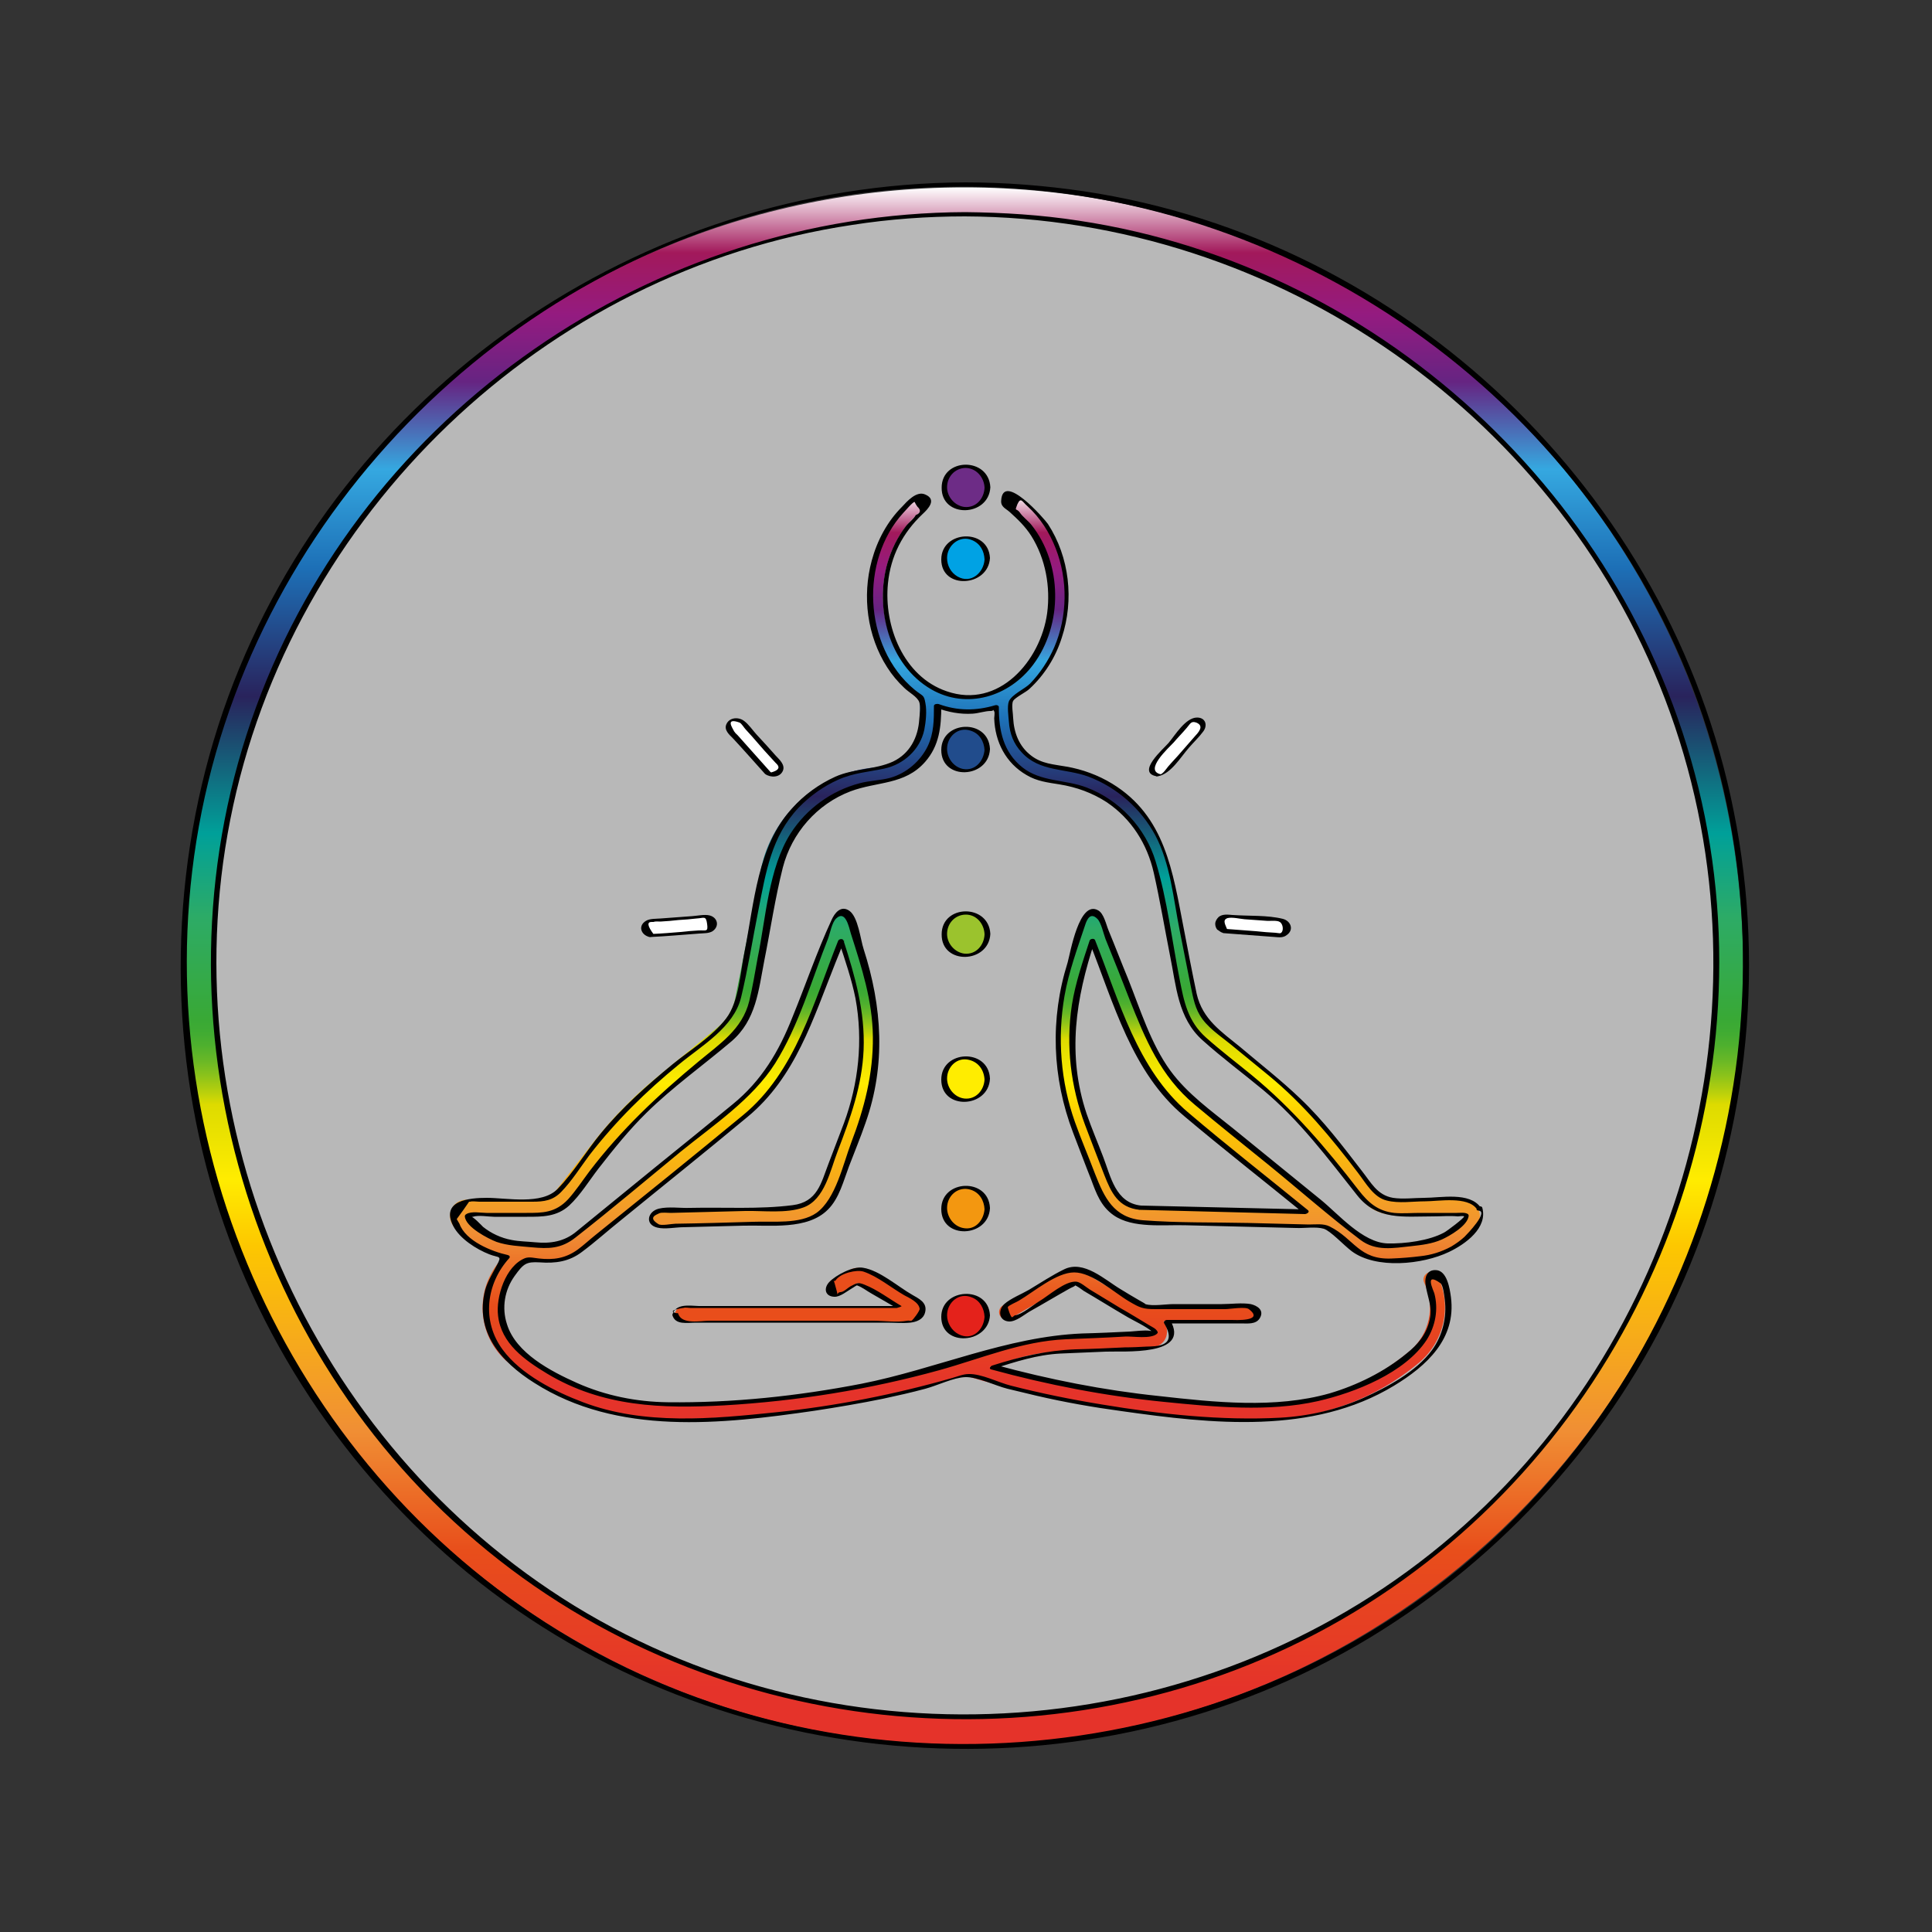 <?xml version="1.0" encoding="utf-8"?>
<!-- Generator: Adobe Illustrator 22.0.1, SVG Export Plug-In . SVG Version: 6.00 Build 0)  -->
<svg version="1.1" id="Livello_1" xmlns="http://www.w3.org/2000/svg" xmlns:xlink="http://www.w3.org/1999/xlink" x="0px" y="0px"
	 viewBox="0 0 500 500" enable-background="new 0 0 500 500" xml:space="preserve">
<rect x="0" y="0" width="500" height="500" fill="#333333" stroke="none"/>
<g opacity="0.65">
	<circle fill="#FFFFFF" cx="250" cy="250" r="194.6"/>
</g>
<g>
	<g>
		<path fill="#214C8C" d="M255.6,194c0,3.1-2.5,5.6-5.6,5.6c-3.1,0-5.6-2.5-5.6-5.6c0-3.1,2.5-5.6,5.6-5.6
			C253.1,188.4,255.6,190.9,255.6,194"/>
		<g>
			<path d="M254.8,194c-0.2,2.9-2.4,5.6-5.6,5c-2.4-0.5-4.1-2.8-4.1-5.2c0-3.2,2.9-5.8,6.1-4.7c2.3,0.7,3.5,2.8,3.6,5.1
				c0,0.5,1.5,0.2,1.4-0.4c-0.4-7.9-12.6-7.4-12.6,0.3c0,8,12.2,7.4,12.6-0.2C256.3,193.3,254.9,193.5,254.8,194L254.8,194z"/>
		</g>
	</g>
	<g>
		<path fill="#9BC32D" d="M255.6,241.7c0,3.1-2.5,5.6-5.6,5.6c-3.1,0-5.6-2.5-5.6-5.6c0-3.1,2.5-5.6,5.6-5.6
			C253.1,236.1,255.6,238.6,255.6,241.7"/>
		<g>
			<path d="M254.8,241.8c-0.1,2.8-2.2,5.3-5.2,5c-2.5-0.3-4.5-2.6-4.5-5.1c0-2.7,2-4.9,4.7-5C252.7,236.6,254.7,239.1,254.8,241.8
				c0,0.7,1.5,0.5,1.5-0.1c-0.4-7.9-12.6-7.7-12.6,0.1c-0.1,8,12.2,7.6,12.6-0.1C256.3,240.9,254.9,241.1,254.8,241.8L254.8,241.8z"
				/>
		</g>
	</g>
	<g>
		<path fill="#FFED00" d="M255.6,279.2c0,3.1-2.5,5.6-5.6,5.6c-3.1,0-5.6-2.5-5.6-5.6c0-3.1,2.5-5.6,5.6-5.6
			C253.1,273.6,255.6,276.1,255.6,279.2"/>
		<g>
			<path d="M254.8,279.3c-0.1,2.8-2.2,5.3-5.2,5c-2.6-0.3-4.5-2.7-4.5-5.2c0-3,2.6-5.6,5.7-4.8c2.5,0.6,3.9,2.7,4,5.2
				c0,0.6,1.5,0.2,1.4-0.4c-0.4-7.9-12.6-7.4-12.6,0.3c0,8,12.2,7.4,12.6-0.2C256.3,278.5,254.9,278.7,254.8,279.3L254.8,279.3z"/>
		</g>
	</g>
	<g>
		<path fill="#F39710" d="M255.6,312.8c0,3.1-2.5,5.6-5.6,5.6c-3.1,0-5.6-2.5-5.6-5.6c0-3.1,2.5-5.6,5.6-5.6
			C253.1,307.2,255.6,309.7,255.6,312.8"/>
		<g>
			<path d="M254.8,312.9c-0.2,2.9-2.4,5.6-5.6,4.9c-2.4-0.5-4.1-2.8-4.1-5.2c0-3.2,2.9-5.7,6.1-4.7c2.3,0.7,3.5,2.8,3.6,5.1
				c0,0.5,1.5,0.2,1.4-0.4c-0.4-7.9-12.6-7.4-12.6,0.3c0,8,12.2,7.4,12.6-0.2C256.3,312.1,254.9,312.3,254.8,312.9L254.8,312.9z"/>
		</g>
	</g>
	<g>
		<path fill="#E4221B" d="M255.6,340.6c0,3.1-2.5,5.6-5.6,5.6c-3.1,0-5.6-2.5-5.6-5.6c0-3.1,2.5-5.6,5.6-5.6
			C253.1,335,255.6,337.5,255.6,340.6"/>
		<g>
			<path d="M254.8,340.8c-0.2,3.4-3.2,6.3-6.7,4.5c-1.8-0.9-3-2.9-3-4.9c0-3.3,3.1-6.1,6.5-4.6C253.6,336.6,254.7,338.6,254.8,340.8
				c0,0.2,1.5,0,1.4-0.4c-0.4-7.8-12.6-7.1-12.6,0.4c0,7.9,12.2,7,12.6-0.4C256.3,340.2,254.9,340.4,254.8,340.8L254.8,340.8z"/>
		</g>
	</g>
	<g>
		<path fill="#6D2C86" d="M255.6,126.2c0,3.1-2.5,5.6-5.6,5.6c-3.1,0-5.6-2.5-5.6-5.6c0-3.1,2.5-5.6,5.6-5.6
			C253.1,120.6,255.6,123.1,255.6,126.2"/>
		<g>
			<path d="M254.8,126.2c-0.1,2.8-2.2,5.3-5.2,5c-2.5-0.3-4.5-2.6-4.5-5.1c0-2.7,2-4.9,4.7-5C252.7,121.1,254.7,123.6,254.8,126.2
				c0,0.7,1.5,0.5,1.5-0.1c-0.4-7.9-12.6-7.7-12.6,0.1c-0.1,8,12.2,7.6,12.6-0.1C256.3,125.4,254.9,125.6,254.8,126.2L254.8,126.2z"
				/>
		</g>
	</g>
	<g>
		<path fill="#00A2E4" d="M255.6,144.6c0,3.1-2.5,5.6-5.6,5.6c-3.1,0-5.6-2.5-5.6-5.6c0-3.1,2.5-5.6,5.6-5.6
			C253.1,139,255.6,141.5,255.6,144.6"/>
		<g>
			<path d="M254.8,144.8c-0.2,3.4-3.5,6.4-7,4.4c-1.7-1-2.7-2.8-2.7-4.8c0-3.3,3.3-6,6.5-4.6C253.7,140.7,254.7,142.6,254.8,144.8
				c0,0.3,1.5,0.1,1.4-0.4c-0.4-7.8-12.6-7.2-12.6,0.4c0,7.9,12.2,7.1,12.6-0.4C256.3,144.1,254.9,144.3,254.8,144.8L254.8,144.8z"
				/>
		</g>
	</g>
	<path fill="#E94E1B" d="M174.7,340.1c0,1.1,0.9,1.9,1.9,1.9h59c1.4,0,2.6-0.9,2.9-2.3c0.4-1.3-0.2-2.7-1.4-3.4l-13.1-7.6
		c-1.3-0.8-2.9-0.7-4.2,0l-4.7,2.8c-0.9,0.5-1.2,1.7-0.7,2.7c0.5,0.9,1.7,1.2,2.7,0.7l4.7-2.8c0.1,0,0.2,0,0.3,0l10.4,6.1h-55.9
		C175.6,338.2,174.7,339.1,174.7,340.1L174.7,340.1z"/>
	<linearGradient id="SVGID_1_" gradientUnits="userSpaceOnUse" x1="250" y1="367.397" x2="250" y2="127.769">
		<stop  offset="3.576130e-02" style="stop-color:#E5332A"/>
		<stop  offset="0.124" style="stop-color:#E84E1B"/>
		<stop  offset="0.202" style="stop-color:#F08F34"/>
		<stop  offset="0.32" style="stop-color:#FDC700"/>
		<stop  offset="0.363" style="stop-color:#FFEC00"/>
		<stop  offset="0.411" style="stop-color:#DDDB00"/>
		<stop  offset="0.418" style="stop-color:#BCD10B"/>
		<stop  offset="0.429" style="stop-color:#8DC31A"/>
		<stop  offset="0.439" style="stop-color:#69B826"/>
		<stop  offset="0.449" style="stop-color:#4EB02E"/>
		<stop  offset="0.458" style="stop-color:#3FAB33"/>
		<stop  offset="0.465" style="stop-color:#39A935"/>
		<stop  offset="0.531" style="stop-color:#2DAB66"/>
		<stop  offset="0.585" style="stop-color:#00A099"/>
		<stop  offset="0.673" style="stop-color:#29235C"/>
		<stop  offset="0.756" style="stop-color:#1D70B7"/>
		<stop  offset="0.819" style="stop-color:#35A8E0"/>
		<stop  offset="0.875" style="stop-color:#662482"/>
		<stop  offset="0.918" style="stop-color:#941B80"/>
		<stop  offset="0.958" style="stop-color:#A2195B"/>
		<stop  offset="1" style="stop-color:#FFFFFF"/>
	</linearGradient>
	<path fill="url(#SVGID_1_)" d="M382.5,312.8c-0.7-1.4-2.1-2.3-3.7-2.3h-18.6c-1.8,0-3.5-0.8-4.6-2.3l-9.3-12
		c-5-6.4-10.6-12.3-16.9-17.5l-15.6-12.9c-2.4-1.9-4-4.6-4.6-7.6l-6.6-33.2c-2.9-14.4-15-25.3-29.7-26.5c-2.5-0.2-4.8-1.1-6.7-2.7
		c-3-2.4-4.8-6-4.8-9.8v-4.8c8.5-4.9,14.3-15.2,14.3-27c0-10.8-5-20.9-13-26.2c-0.9-0.6-2.1-0.3-2.7,0.5c-0.6,0.9-0.3,2.1,0.5,2.7
		c6.9,4.6,11.2,13.4,11.2,23c0,14.4-9.7,26.2-21.6,26.2c-11.9,0-21.6-11.7-21.6-26.2c0-9.1,4-17.7,10.5-22.4
		c0.9-0.6,1.1-1.8,0.4-2.7s-1.8-1.1-2.7-0.4c-7.6,5.5-12.1,15.1-12.1,25.6c0,11.5,5.5,21.5,13.5,26.5v5.3c0,3.9-1.7,7.4-4.8,9.8
		c-1.9,1.5-4.3,2.4-6.7,2.7c-14.6,1.2-26.8,12.1-29.7,26.5l-6.6,33.2c-0.6,3-2.2,5.7-4.6,7.6l-15.7,12.9
		c-6.2,5.1-11.9,10.9-16.8,17.3l-9.4,12.1c-1.1,1.4-2.8,2.3-4.6,2.3l-18.6,0c-1.6,0-3,0.9-3.7,2.3c-0.7,1.4-0.6,3.1,0.3,4.3
		c3.1,4.4,7.8,7.3,13.1,8.2c-3.6,3.6-5.5,8.5-5.4,13.5c0.1,5.4,2.5,10.4,6.6,13.8c11.3,9.5,25.6,14.7,40.3,14.7
		c26.3,0,52.4-3.9,77.6-11.4c0,0,0,0,0,0c25.2,7.6,51.3,11.4,77.6,11.4c14.7,0,29-5.2,40.3-14.7c6.5-5.5,8.5-14.7,4.8-22.3
		c-0.5-1-1.6-1.4-2.6-0.9c-1,0.5-1.4,1.6-0.9,2.6c2.9,6.1,1.4,13.3-3.8,17.7c-10.6,8.9-24,13.8-37.8,13.8c-24,0-47.8-3.3-70.9-9.7
		l6.7-2.1c3.5-1.1,7.1-1.7,10.7-1.9l24.6-1.1c1.8-0.1,3.4-1.3,3.8-3.1c0.3-1.3,0-2.7-0.8-3.7h21.6c1.1,0,1.9-0.9,1.9-1.9
		c0-1.1-0.9-1.9-1.9-1.9c0,0-27.5,0-27.5,0l-15.7-9.4c-1.3-0.8-2.9-0.8-4.2,0l-15.8,9.2c-0.9,0.5-1.2,1.7-0.7,2.6
		c0.5,0.9,1.7,1.2,2.7,0.7l15.8-9.2c0.1,0,0.2,0,0.3,0l20.6,12.3c0.1,0,0.2,0.1,0.1,0.3c0,0.2-0.2,0.2-0.3,0.2L274,346
		c-4,0.2-7.9,0.9-11.7,2.1l-10.4,3.3c-25.8,8.1-52.5,12.2-79.5,12.2c-13.8,0-27.2-4.9-37.8-13.8c-3.2-2.7-5.2-6.7-5.2-11
		c-0.1-4.2,1.6-8.3,4.8-11.2c0.7-0.6,1.3-1.2,2-1.7l5,0.4c0.4,0,0.7,0,1.1,0c2.8,0,5.4-0.9,7.6-2.7l43.4-35.3
		c6.1-5,10.9-11.5,13.9-18.9l10.4-26l2.3,7c4.3,13.1,3.9,27.5-1.1,40.4l-6.4,16.5c-1.2,3-4,5.1-7.3,5.1l-35,0.9
		c-1.1,0-1.9,0.9-1.9,2c0,1.1,0.9,1.9,2,1.9l35-0.9c4.8-0.1,9.1-3.1,10.8-7.6l6.4-16.5c5.3-13.7,5.7-29,1.1-43l-3.9-12.1
		c-0.3-0.8-1-1.3-1.8-1.3c-0.8,0-1.6,0.5-1.9,1.2l-12.4,31c-2.7,6.7-7.1,12.7-12.7,17.3l-43.4,35.3c-1.7,1.3-3.7,2-5.9,1.8l-8.4-0.7
		c-4.9-0.4-9.3-2.9-12.1-6.9c0,0-0.1-0.1,0-0.3c0.1-0.2,0.2-0.2,0.2-0.2h18.6c3,0,5.8-1.4,7.7-3.8l9.4-12.1
		c4.7-6.1,10.2-11.8,16.2-16.7l15.7-12.9c3-2.5,5.1-6,5.9-9.9l6.6-33.2c2.5-12.7,13.3-22.3,26.2-23.4c3.2-0.3,6.2-1.5,8.8-3.5
		c4-3.1,6.2-7.8,6.2-12.9v-3.4c2.5,1,5.2,1.5,8,1.5c2.5,0,4.9-0.4,7.2-1.2v3.1c0,5.1,2.3,9.7,6.2,12.9c2.5,2,5.6,3.2,8.8,3.5
		c12.9,1.1,23.7,10.7,26.2,23.4l6.6,33.2c0.8,3.9,2.9,7.4,5.9,9.9l15.6,12.9c6,5,11.5,10.6,16.3,16.8l9.3,12
		c1.8,2.4,4.7,3.8,7.7,3.8h18.6c0,0,0.2,0,0.2,0.2c0.1,0.2,0,0.2,0,0.3c-2.9,4-7.3,6.5-12.1,6.9l-8.4,0.7c-2.1,0.2-4.2-0.5-5.9-1.8
		l-43.4-35.3c-5.6-4.6-10-10.6-12.7-17.3l-12.4-31c-0.3-0.8-1.1-1.3-1.9-1.2c-0.8,0-1.5,0.6-1.8,1.3l-3.9,12.1
		c-4.6,14-4.1,29.3,1.1,43l6.4,16.5c1.7,4.5,6,7.5,10.8,7.6l47.9,1.2l7.5,6.1c2.2,1.8,4.8,2.7,7.6,2.7c0.4,0,0.7,0,1.1,0l8.4-0.7
		c6-0.5,11.4-3.6,14.9-8.5C383.1,315.9,383.3,314.2,382.5,312.8L382.5,312.8z M295,312.5c-3.3-0.1-6.1-2.1-7.3-5.1l-6.4-16.5
		c-5-12.9-5.4-27.3-1.1-40.4l2.3-7l10.4,26c2.9,7.4,7.7,13.9,13.9,18.9l31,25.2L295,312.5z"/>
	<path fill="#FFFFFF" d="M316.9,241.1l14.4,1.1c0,0,0.1,0,0.2,0c1,0,1.9-0.8,1.9-1.8c0.1-1.1-0.7-2-1.8-2.1l-14.4-1.1
		c-1.1-0.1-2,0.7-2.1,1.8C315.1,240,315.9,241,316.9,241.1L316.9,241.1z"/>
	<path fill="#FFFFFF" d="M299.8,200.7c0.5,0,1.1-0.2,1.4-0.6l9.6-10.7c0.7-0.8,0.6-2-0.2-2.7c-0.8-0.7-2-0.6-2.7,0.2l-9.6,10.7
		c-0.7,0.8-0.6,2,0.2,2.7C298.9,200.5,299.4,200.7,299.8,200.7L299.8,200.7z"/>
	<path fill="#FFFFFF" d="M168.5,242.1c0,0,0.1,0,0.2,0l14.4-1.1c1.1-0.1,1.9-1,1.8-2.1c-0.1-1.1-1-1.9-2.1-1.8l-14.4,1.1
		c-1.1,0.1-1.9,1-1.8,2.1C166.7,241.4,167.5,242.1,168.5,242.1L168.5,242.1z"/>
	<path fill="#FFFFFF" d="M198.7,200c0.4,0.4,0.9,0.6,1.4,0.6c0.5,0,0.9-0.2,1.3-0.5c0.8-0.7,0.9-1.9,0.2-2.7l-9.6-10.7
		c-0.7-0.8-1.9-0.9-2.7-0.2c-0.8,0.7-0.9,1.9-0.2,2.7L198.7,200z"/>
</g>
<linearGradient id="SVGID_2_" gradientUnits="userSpaceOnUse" x1="249.556" y1="451.426" x2="249.556" y2="48.471">
	<stop  offset="3.576130e-02" style="stop-color:#E5332A"/>
	<stop  offset="0.124" style="stop-color:#E84E1B"/>
	<stop  offset="0.202" style="stop-color:#F08F34"/>
	<stop  offset="0.32" style="stop-color:#FDC700"/>
	<stop  offset="0.363" style="stop-color:#FFEC00"/>
	<stop  offset="0.411" style="stop-color:#DDDB00"/>
	<stop  offset="0.418" style="stop-color:#BCD10B"/>
	<stop  offset="0.429" style="stop-color:#8DC31A"/>
	<stop  offset="0.439" style="stop-color:#69B826"/>
	<stop  offset="0.449" style="stop-color:#4EB02E"/>
	<stop  offset="0.458" style="stop-color:#3FAB33"/>
	<stop  offset="0.465" style="stop-color:#39A935"/>
	<stop  offset="0.531" style="stop-color:#2DAB66"/>
	<stop  offset="0.585" style="stop-color:#00A099"/>
	<stop  offset="0.673" style="stop-color:#29235C"/>
	<stop  offset="0.756" style="stop-color:#1D70B7"/>
	<stop  offset="0.819" style="stop-color:#35A8E0"/>
	<stop  offset="0.875" style="stop-color:#662482"/>
	<stop  offset="0.918" style="stop-color:#941B80"/>
	<stop  offset="0.958" style="stop-color:#A2195B"/>
	<stop  offset="1" style="stop-color:#FFFFFF"/>
</linearGradient>
<path fill="none" stroke="url(#SVGID_2_)" stroke-width="7" stroke-miterlimit="10" d="M249.6,52c109.3,0,198,88.6,198,198
	s-88.6,198-198,198s-198-88.6-198-198S140.2,52,249.6,52z"/>
<g>
	<g>
		<path d="M249.7,48.3c84.1,0.3,161.2,54.1,189.7,133.4c28.5,79.2,3.6,170.1-61.2,223.8c-65.4,54.2-160.9,61.1-233.4,16.7
			C73.2,378.3,35.7,292.4,52.2,210c16.4-81.9,84.4-147,167-159.5C229.3,49,239.5,48.3,249.7,48.3c0.8,0,1.1-1.1,0.1-1.1
			c-84.2,0.3-161.6,53.7-190.7,133c-14.7,40.1-16.3,84.7-4.6,125.8c11.3,39.5,34.9,75.1,66.7,101.2c65.6,53.6,160.7,60.5,233.2,16.7
			c34.7-21,62.9-52.3,79.8-89.2c17.8-38.7,22.9-82.9,14.5-124.7C432.3,127.3,363.7,62,280.5,49.5c-10.2-1.5-20.4-2.3-30.7-2.3
			C249,47.2,248.7,48.3,249.7,48.3z"/>
		<path d="M249.7,56c81,0.3,155.1,52.1,182.5,128.4c27.4,76.2,3.4,163.6-58.9,215.2c-63,52.2-154.8,58.7-224.6,16
			C80.1,373.4,44,291.1,59.6,212.1c15.6-79.1,81.2-142,161-153.9C230.2,56.7,240,56,249.7,56c0.8,0,1.1-1.1,0.1-1.1
			c-81,0.3-155.5,51.7-183.5,128c-28.4,77.3-3.9,166.3,59.8,218.4c63.1,51.6,154.6,58.1,224.4,15.9
			c69.9-42.2,106.8-125.7,90.7-205.9c-16-79.4-82-142.2-162.1-154.2c-9.7-1.5-19.5-2.1-29.3-2.2C249,54.9,248.7,56,249.7,56z"/>
	</g>
</g>
<g>
	<g>
		<g>
			<path d="M174,340.3c0.7,2.7,3.9,2,6.1,2c4.8,0,9.6,0,14.4,0c11.7,0,23.4,0,35.1,0c1.9,0,4,0.2,6,0c1.6-0.2,3.3-0.8,3.8-2.6
				c0.7-2.6-1.6-3.6-3.3-4.6c-3.7-2.1-8.4-6.3-12.7-7c-2.6-0.5-7.1,1.9-8.8,3.7c-1.5,1.6-1.1,3.7,1.3,3.8c1.5,0.1,3.4-1.5,4.6-2.2
				c0.4-0.2,1-0.7,1.4-0.8c1.5-0.4-1-0.2,0,0.1c1.2,0.4,2.6,1.5,3.7,2.1c2.1,1.2,4.3,2.5,6.4,3.7c0.4-0.2,0.8-0.3,1.2-0.5
				c-11.1,0-22.3,0-33.4,0c-6.3,0-12.6,0-18.9,0C178.3,337.9,174.8,337.3,174,340.3c0,0,0,0.1,0.1,0.1c0,0,0,0,0,0
				c0.3,0.1,1.6-0.5,1.2-0.5c-3.5-0.7,1.9-1.5,1.6-1.4c0.4-0.2,1.3,0,1.7,0c2.1,0,4.2,0,6.3,0c6.4,0,12.8,0,19.2,0
				c9.3,0,18.6,0,28,0c0.1,0,1.4-0.4,1.2-0.5c-3.1-1.8-6.2-4.2-9.5-5.5c-1.7-0.7-2-0.5-3.7,0.4c-0.7,0.4-1.8,1.5-2.6,1.5
				c-1.3,0.1-0.3,1.9-1.2-1.2c-1-3.8-0.7-0.9,0-1.9c1.2-1.8,5.4-2.8,7.2-2.2c3.6,1.2,7.2,4.2,10.5,6.1c1.3,0.7,3.8,1.8,4,3.5
				c0.1,0.5-1.7,2.9-2.1,3.1c-0.3,0.1-0.8-0.1-1.1,0c-2.7,0.5-6.1,0-8.8,0c-9.5,0-19.1,0-28.6,0c-4.6,0-9.3,0-13.9,0
				c-2.1,0-7.2,1.1-8-1.9C175.4,339.7,173.9,340,174,340.3z"/>
		</g>
	</g>
	<g>
		<g>
			<path d="M383.2,312.5c-2.9-4.1-10.3-2.5-14.6-2.5c-2.5,0-5.5,0.4-8.1,0c-4.1-0.7-5.7-4-8-6.9c-5-6.5-10-13.1-16-18.8
				c-4.9-4.7-10.3-8.9-15.5-13.3c-4.9-4-9.8-7.2-11.3-13.8c-1.2-5.7-2.3-11.4-3.4-17.2c-2.8-14.3-4.7-28.8-18.5-37.2
				c-3.6-2.2-7.7-3.7-11.8-4.4c-3.3-0.6-6.4-0.7-9.2-2.9c-3.1-2.4-4.4-5.9-4.6-9.7c0-1-0.5-3.5,0-4.4c0.5-0.9,3.4-2.3,4.2-3.1
				c3.9-3.6,6.8-8.2,8.4-13.3c3.2-9.7,2-20.8-3.6-29.4c-0.9-1.3-11.7-13.7-12.1-6c-0.1,1.6,1.2,2,2.2,2.9c2.1,1.9,4,3.7,5.6,6.2
				c3.7,5.9,5,13.2,4.1,20c-1.7,12.3-12.5,24.9-26,20.2c-11.2-3.8-16.3-16.9-15.2-27.9c0.7-7.1,3.8-13.1,9-18c1.4-1.3,3.7-3.7,0.7-5
				c-2.3-1.1-4.8,1.8-6.1,3.2c-3.8,3.8-6.4,8.7-7.8,13.9c-2.5,9.2-1.2,19.5,4,27.6c1.2,1.9,2.7,3.7,4.4,5.3c1.2,1.2,3.4,2.3,3.9,3.7
				c0.4,1.1,0.1,3.3,0,4.5c-0.3,4.6-2.4,8.8-6.8,10.9c-4.6,2.1-10.2,1.8-14.9,3.9c-4.2,1.9-8.1,4.7-11.2,8.2
				c-9,9.8-9.8,24.5-12.3,37c-1.1,5.3-1.4,13-4.8,17.4c-3.5,4.6-9.4,8.2-13.8,11.8c-6.7,5.5-13.1,11.2-18.6,17.9
				c-3.8,4.6-7,10.1-11.2,14.4c-4.1,4.2-13.1,2.3-18.3,2.3c-4.4,0-12.1,0.6-8.7,7.3c1.7,3.3,6,6,9.3,7.3c2.5,1,3.4,0.2,2,2.8
				c-1.1,2.1-2.3,4-3,6.3c-2.9,10.9,4.1,18.8,12.7,24.2c21.5,13.7,48.4,10.7,72.5,7.2c5.9-0.9,11.8-1.9,17.7-3.1
				c3.7-0.8,7.3-1.6,11-2.6c3-0.8,7.3-2.9,10.3-3c3.2-0.1,7.7,2.2,10.9,3c2.5,0.6,5,1.2,7.5,1.8c7.3,1.7,14.7,3,22.1,4
				c23.3,3.3,49.4,6.2,70.5-6.6c8.4-5.1,16.1-12.1,14.7-22.9c-0.3-2.2-1-6.9-3.9-7c-2.2-0.1-2.9,1.7-2.7,3.5
				c0.4,3.3,1.9,5.8,1.1,9.3c-0.8,3.8-3.1,6.5-6,8.8c-5.7,4.7-12.8,8.2-19.9,10.3c-14.1,4-29.8,2.3-44.1,0.7
				c-14.4-1.5-28.5-4.3-42.5-8.1c-0.1,0.3-0.2,0.7-0.3,1c5.7-1.8,11.2-3.6,17.2-3.9c3.9-0.2,7.8-0.3,11.8-0.5
				c4.3-0.2,22.2,1.3,16.6-8.2c-0.2,0.3-0.5,0.6-0.7,0.9c6.4,0,12.7,0,19.1,0c1.6,0,3.8,0.3,4.8-1.3c1.3-2.1-0.6-3.3-2.3-3.7
				c-2.3-0.4-5.1,0-7.5,0c-4.1,0-8.2,0-12.4,0c-2.3,0-5.3,0.6-7.5,0c0.7,0.2-1-0.7-1.5-1c-1.6-0.9-3.2-1.9-4.7-2.8
				c-4.2-2.5-9.6-7.7-14.7-5.2c-3.1,1.5-6.1,3.5-9.1,5.3c-1.9,1.1-4.7,2.2-6.4,3.7c-1.6,1.5-1.5,4.3,1.2,4.5c1.8,0.1,4-1.8,5.4-2.6
				c3.4-1.9,6.7-3.9,10.1-5.8c0.6-0.4,2.2-0.9,1.4-1c0.7,0.1,1.9,1.1,2.5,1.5c3.6,2.1,7.1,4.3,10.7,6.4c2.3,1.4,5.2,2.6,7.2,4.3
				c0.2,0.1,0.8-0.6,0.3-0.4c-0.3,0.1-0.9,0.1-1.1,0c-1.6-0.2-3.4,0.1-5.1,0.2c-4.1,0.2-8.3,0.4-12.4,0.5
				c-19.6,0.8-37.9,9.2-57.1,13c-16.5,3.2-33.4,5-50.2,4.8c-8.1-0.1-16.1-1.7-23.5-5c-6.7-3-15.8-7.7-18.1-15.2
				c-1.4-4.3-0.6-8.9,2-12.5c2.3-3.2,3-3.7,6.5-3.5c4.1,0.3,7.6-0.2,10.9-2.7c3.5-2.6,6.8-5.6,10.2-8.3
				c10.9-8.9,21.8-17.6,32.6-26.6c12.5-10.3,17-25.4,22.8-39.9c0.8-1.9,1.5-3.8,2.3-5.7c-0.5,0-0.9,0.1-1.4,0.1
				c1.6,4.9,3.3,9.8,4.3,14.8c2,10.9,0.8,22-3,32.3c-1.3,3.5-2.7,7-4,10.5c-1.9,4.9-2.8,9.9-9.3,10.7c-8.6,1.1-17.8,0.5-26.5,0.7
				c-2.5,0.1-5.6-0.4-8.1,0.2c-2.9,0.7-3.7,4.1-0.4,4.9c2,0.5,4.7-0.1,6.8-0.1c5.2-0.1,10.3-0.3,15.5-0.4c6.9-0.2,16.6,1.2,21.9-4.2
				c2.9-2.9,4-7.4,5.4-11.1c1.4-3.7,3-7.5,4.3-11.3c5.3-15,4.3-30.1-0.5-45c-0.8-2.4-1.4-8.3-3.7-9.9c-2.2-1.5-3.8,0.6-4.6,2.4
				c-3.8,8.2-6.7,16.8-10.1,25.1c-3.5,8.9-8,16.5-15.5,22.6c-6.6,5.4-13.2,10.8-19.8,16.1c-6.9,5.6-13.7,11.2-20.6,16.8
				c-3.1,2.6-6.7,3.2-10.7,2.8c-2-0.2-4.1-0.2-6.1-0.6c-2.7-0.5-5.3-1.7-7.4-3.4c-0.2-0.2-2.9-3.1-3.3-2.6c0.1-0.1,0.6,0.1,0.7,0
				c1.4-0.5,4.1,0,5.5,0c2.8,0,5.7,0,8.5,0c4,0,7.7,0,10.9-2.9c2.9-2.7,5.2-6.5,7.6-9.6c3.9-5,7.9-10,12.4-14.4
				c6.8-6.7,14.7-12.3,22-18.5c6.4-5.5,7-13.2,8.5-20.9c1.6-8,2.8-16.2,4.8-24.1c2.3-8.9,8.8-16.4,17.5-19.7
				c6.9-2.6,14-1.6,19.3-7.6c3.7-4.2,4.2-9.1,4.2-14.5c-0.4,0.2-0.8,0.4-1.2,0.5c3,1.1,6.1,1.7,9.3,1.5c1.6-0.1,3.2-0.7,4.7-0.7
				c1.4,0-0.1-1.3,0.9,0.1c0.2,0.3,0,1.5,0,1.8c0.2,6.1,3,11.6,8.4,14.7c2.7,1.6,5.4,1.9,8.5,2.4c4.4,0.7,8.5,2.2,12.2,4.6
				c6.4,4.3,10.5,10.8,12.2,18.3c1.6,7.1,2.8,14.3,4.2,21.4c1.6,7.8,2,16.2,8.4,21.9c5,4.5,10.4,8.5,15.6,12.8
				c9.6,8,16.7,17.6,24.4,27.3c5.2,6.6,12,5.5,19.7,5.5c2.1,0,4.3-0.2,6.4,0c0.1,0,1.5-0.2,1.6,0c0.2,0.3-4.4,3.8-5.2,4.2
				c-3.9,2.1-10.1,2.9-14.6,2.8c-6.5-0.2-12.8-7.7-17.4-11.4c-7.5-6.1-15-12.2-22.5-18.3c-5.7-4.6-11.9-9-16.3-15
				c-5.1-7-7.8-15.9-11-23.9c-1.7-4.1-3.3-8.3-5-12.4c-0.6-1.4-1.2-4.4-2.7-5.2c-4.9-2.8-7.2,11-7.9,13.5c-4.6,14.6-4,29.8,1.4,44
				c1.6,4.1,3.1,8.2,4.7,12.2c1.3,3.5,2.5,6.9,5.8,9.2c5,3.5,13,2.4,18.8,2.6c9.5,0.2,18.9,0.5,28.4,0.7c2.1,0.1,5.2-0.4,7.2,0.2
				c1.8,0.6,5.1,4.2,7.2,5.8c6.3,4.7,18.3,3.5,25.2,0.2c4.2-2,10.1-6.2,8.6-11.5c-0.1-0.2-0.3-0.3-0.5-0.3c0,0,0,0,0,0
				c-0.7,0-1.5,1-0.5,1.1c2.8,0.2-2.9,6.1-3.6,6.8c-1.1,1-2.1,1.7-3.4,2.5c-2.6,1.4-5.2,2.2-8,2.5c-2.4,0.3-4.9,0.5-7.4,0.6
				c-8.5,0.4-9.7-5.1-16.1-8.3c-1.6-0.8-3.6-0.5-5.4-0.5c-5.2-0.1-10.5-0.3-15.7-0.4c-9-0.2-18.2,0-27.2-0.7
				c-7.6-0.6-10-5.9-12.4-12c-1.7-4.5-3.6-8.9-5.2-13.4c-3.7-10.4-4.6-21.8-2.7-32.7c1.1-6.2,3.3-12.2,5.3-18.2
				c0.5-1.6,1.4-3.5,3.2-1.7c1,1,1.6,3.9,2.1,5.2c2.1,5.2,4.2,10.4,6.2,15.6c4.1,10.3,8,19.9,16.9,27.3c6.2,5.2,12.6,10.3,18.9,15.4
				c8,6.5,15.8,13.4,24,19.6c4,3,8.5,2.1,13.2,1.6c2.7-0.3,5.3-0.6,7.8-1.7c2-0.9,6.8-3.6,7-6.2c0-0.1-0.1-0.3-0.2-0.4
				c-0.8-0.5-2-0.3-2.9-0.3c-3.2,0-6.4,0-9.6,0c-2.1,0-4.4,0.2-6.6,0c-4.3-0.5-6.7-2.7-9.2-5.9c-8.4-10.9-17-21-27.7-29.8
				c-3.9-3.2-8-6.3-11.8-9.7c-4.7-4.2-5.7-9.3-6.8-15c-2-10.1-3.2-20.6-6.2-30.5c-2.6-8.7-9.4-16-17.9-19.2
				c-5.5-2.1-11.8-1.4-16.6-5.2c-5-4-6.1-9.6-6.1-15.6c0-0.4-0.5-0.6-0.9-0.5c-5,1.5-9.8,1.5-14.7-0.3c-0.4-0.1-1.2,0-1.2,0.5
				c0,3.6,0,7-1.6,10.4c-1.9,3.9-5.5,7-9.7,8.2c-2.6,0.7-5.3,0.7-7.9,1.4c-7.3,1.9-13.8,6.6-17.9,13c-5.7,9-6.4,21.9-8.5,32.1
				c-0.7,3.8-1.3,7.6-2.2,11.3c-1.8,7.3-7.7,11.1-13.1,15.6c-10.5,8.7-20,17.6-28.3,28.5c-1.8,2.4-3.5,5-5.5,7.2
				c-3.3,3.5-6.6,3.5-10.7,3.5c-3.5,0-6.9,0-10.4,0c-1.4,0-3.9-0.5-5.2,0.3c-0.3,0.2-0.4,0.3-0.4,0.6c0.2,2.8,6.1,5.8,8.2,6.6
				c2.9,1,6,1.1,9.1,1.4c4.4,0.4,7.6,0.4,11.3-2.5c9.2-7.2,18.2-14.8,27.2-22.2c8.5-6.9,18.6-13.6,24.5-22.9
				c6.1-9.7,9.5-21.7,13.7-32.3c0.5-1.3,1-4.2,2.1-5.2c2.4-2.3,3.3,2.2,3.8,3.9c2.8,8.8,5.6,17.3,5.7,26.7
				c0.1,9.6-2.2,18.5-5.6,27.4c-2.1,5.5-4,14.6-9,18.2c-4.3,3-11.4,2.1-16.3,2.3c-6.7,0.2-13.5,0.4-20.2,0.5c-0.9,0-3.7,0.6-4.4,0.1
				c-2.8-1.7-0.6-2.4,0.2-2.8c0.6-0.3,2.3-0.1,3-0.1c6.4-0.2,12.9-0.3,19.3-0.5c4.6-0.1,10.6,0.7,15-0.9c5.6-2,7-9.8,8.9-14.6
				c3.3-8.6,6.3-16.9,6.7-26.2c0.4-9.9-2.2-19-5.2-28.3c-0.2-0.6-1.2-0.4-1.4,0.1c-6.3,15.8-11,33.9-24.6,45.1
				c-12.7,10.5-25.5,20.8-38.3,31.1c-1.5,1.2-3,2.6-4.5,3.7c-3.2,2.3-6.3,2.7-10,2.3c-1.1-0.1-2.5-0.5-3.6-0.1
				c-5.1,2-7.6,10.1-7,14.9c0.8,7.2,6.9,11.5,12.7,15c14.3,8.6,29.7,9.1,45.9,8.2c18.8-1.1,37.5-4.1,55.6-9.1
				c10.8-3,21.3-7.5,32.7-8c5.1-0.2,10.3-0.4,15.4-0.7c2-0.1,6.6,0.7,8.2-0.7c0.1-0.1,0.3-0.3,0.2-0.5c-0.4-0.9-1.5-1.3-2.3-1.8
				c-2.5-1.5-4.9-3-7.4-4.4c-2.6-1.6-5.3-3.2-7.9-4.8c-0.8-0.5-2.4-1.9-3.4-2c-2.9-0.3-7.3,3.7-9.7,5.1c-1.5,0.9-4.4,3.4-6.2,3.6
				c-0.2,0-0.6,0.5-0.8,0.5c-0.4-0.1-1.1-2.5-1.1-2.6c0.2-0.5,2.5-1.4,2.9-1.7c3.9-2.3,9.7-7.3,14.3-7.3c4.7,0,10.3,5.2,14.2,7.5
				c2.9,1.7,3.6,2,6.9,2c6,0,12,0,18,0c1.1,0,5.2-0.7,6.1,0c4.3,3.3-4,2.8-4.4,2.8c-5.6,0-11.2,0-16.8,0c-0.4,0-1,0.4-0.7,0.9
				c3.7,6.2-2.3,5.9-4.6,6c-1.9,0.1-3.7,0.2-5.6,0.2c-4.2,0.2-8.4,0.4-12.7,0.5c-7.6,0.3-14.4,1.9-21.6,4.2c-0.4,0.1-1,0.8-0.3,1
				c14.6,4,29.6,6.9,44.7,8.4c13,1.3,27,2.7,39.9-0.2c9.6-2.2,22.5-7.3,28.1-15.8c2.3-3.6,3.1-8,2-12.1c-0.2-0.7-2.7-5.7,1.6-2.6
				c0.7,0.5,1,3.4,1.1,4.2c0.6,4.6-0.6,9.4-3.3,13.1c-4.1,5.6-11.6,9.6-17.8,12.4c-6.8,3-14.1,4.7-21.5,5.1c-15.2,0.8-31-0.9-46-3.4
				c-8-1.3-15.9-2.9-23.7-4.9c-3.2-0.8-7.6-3.1-10.9-3c-1.4,0-2.8,0.6-4.2,1c-15,4.3-30.3,7.3-45.7,8.9c-16.4,1.7-34.1,3.4-49.9-2.6
				c-7.2-2.7-16.1-7.2-20.8-13.6c-5.5-7.4-4.3-17.1,1.7-23.7c0.3-0.4,0-0.7-0.4-0.8c-4.1-0.9-10.9-3.6-12.5-8.1
				c-0.2-0.4-0.5-0.8-0.7-1.2c1.1-1.5,2.2-3,3.2-4.5c0.1,0,0.2,0,0.3,0c0.5-0.2,1.7,0,2.3,0c4.6,0,9.2,0,13.8,0c3,0,5.3-0.3,7.5-2.6
				c2.7-2.8,4.9-6.3,7.2-9.4c6.9-8.9,14.6-16.5,23.3-23.6c5.8-4.8,14.1-9.5,16-17.3c1.8-7.5,3-15.2,4.5-22.7
				c1.9-9.6,3.3-18.9,10.4-26.4c2.9-3,6.4-5.5,10.2-7.2c4-1.8,7.8-2,12-2.9c5-1.1,9.2-4.9,10.3-10c0.4-2,0.7-4.9,0.3-6.9
				c-0.4-2.3-0.6-1.7-2.8-3.5c-6.7-5.5-10.3-14.2-10.7-22.7c-0.4-8.2,2.1-16.9,7.8-23.1c0.3-0.3,2.5-2.9,2.9-2.8
				c0.2,0.4,0.4,0.8,0.7,1.2c1,0.9,0.9,1.7-0.4,2.2c-0.5,1-1.8,1.9-2.5,2.8c-2.2,2.8-3.8,6.1-4.8,9.5c-3.4,11.7,0.3,26.4,11.3,32.8
				c9.2,5.3,20.2,1.9,26.4-6.4c7.7-10.3,7.6-26.1-0.5-36.2c-0.8-1-2.3-2.1-3-3.2c-0.9-1.2-1.4-0.1-0.6-2.1c0.9-2,1.3-0.6,2.6,0.5
				c3.3,3,5.7,6.8,7.3,10.9c3.2,8.2,3.1,17.6-0.4,25.7c-1.5,3.4-3.6,6.6-6.2,9.3c-1.4,1.4-4.7,2.8-5.5,4.6c-0.5,1.2-0.1,4,0,5.3
				c0.2,3,1.2,5.7,3.3,7.9c4.6,5.1,11.4,4.1,17.3,6.3c7.4,2.8,13.6,8.3,17.3,15.2c3.9,7.3,4.7,16.6,6.3,24.6
				c0.9,4.5,1.8,9.1,2.7,13.6c0.6,2.8,1,5.8,2.5,8.3c1.8,3.1,5.2,5.3,7.9,7.5c3.3,2.7,6.6,5.4,9.9,8.1c9,7.4,16.2,16.1,23.2,25.3
				c2,2.6,4,6.3,7.4,7.1c3.1,0.8,6.8,0.2,9.9,0.2c3.5,0,11-1.4,13.4,2C382.3,313.7,383.6,313.1,383.2,312.5z"/>
			<path d="M295.3,312c-6.6-0.7-7.8-7.4-9.8-12.6c-1.4-3.7-3-7.4-4.3-11.2c-5.1-15.3-2.8-29.7,2.1-44.6c-0.5,0-0.9,0.1-1.4,0.1
				c6.3,15.8,11,33.8,24.5,45.1c10.2,8.6,20.7,16.8,31,25.2c0.3-0.3,0.5-0.6,0.8-1C323.8,312.7,309.5,312.3,295.3,312
				c-0.7,0-1.5,1-0.5,1.1c14.3,0.4,28.6,0.7,42.9,1.1c0.4,0,1.4-0.5,0.8-1c-10.3-8.4-20.8-16.6-30.9-25.2
				c-13.3-11.2-18-29.1-24.2-44.7c-0.2-0.5-1.2-0.4-1.4,0.1c-1.8,5.5-3.7,11-4.6,16.7c-1.6,10.5-0.3,21.1,3.4,31
				c1.6,4.3,3.3,8.6,5,13c1.8,4.6,3.6,8.4,9.1,9C295.5,313.1,296.2,312.1,295.3,312z"/>
		</g>
	</g>
	<g>
		<g>
			<path d="M316.7,241.5c4.4,0.3,8.9,0.7,13.3,1c1.1,0.1,2.1,0.2,3-0.5c2-1.4,1-3.7-1-4.2c-4-1-8.8-0.7-13-1
				c-1.2-0.1-2.6-0.3-3.6,0.5c-0.5,0.5-0.9,1.1-0.9,1.8c0,0.6,0.2,1.1,0.6,1.6c-0.4-0.5,1.4,1.1,1.2,0.5c0.2,0.6,1.6,0.2,1.4-0.4
				c-0.5-1.4-1.5-2.7,0-3.2c1.2-0.3,3.2,0.2,4.4,0.3c1.9,0.1,3.7,0.3,5.6,0.4c0.8,0.1,2.8-0.2,3.5,0.3c0.9,0.5,1.1,2.5,0.2,2.9
				c-0.2,0.1-1-0.1-1.3-0.1c-1.7-0.1-3.3-0.2-5-0.4c-2.6-0.2-5.3-0.4-7.9-0.6C316.6,240.5,315.7,241.4,316.7,241.5z"/>
		</g>
	</g>
	<g>
		<g>
			<path d="M299.7,200.9c3.4-0.7,5.8-4.9,8-7.4c1.2-1.4,2.6-2.7,3.7-4.2c1.2-1.6,0.6-3.6-1.6-3.6c-3,0-5.7,4.6-7.4,6.6
				c-1.3,1.5-8.4,7.6-3.1,8.6c0.2,0,1.5-0.4,1.3-0.5c0,0,0,0,0,0c-0.4-0.2-1.5,0.4-1.4,0.5c0,0,0,0,0,0c0.4-0.2,0.9-0.3,1.3-0.5
				c-4.7-0.9,2.1-7,3.2-8.2c1.1-1.3,2.3-2.5,3.4-3.8c0.9-1,1.1-1.9,2.5-1.4c2.2,0.9,0.5,2.6-0.5,3.7c-1.1,1.3-2.3,2.6-3.4,3.9
				c-1.1,1.3-2.3,2.5-3.4,3.8c-0.5,0.6-1.3,1.9-2.2,2.1C299.4,200.6,298.7,201.1,299.7,200.9z"/>
		</g>
	</g>
	<g>
		<g>
			<path d="M168.3,242.5c4.2-0.2,8.5-0.6,12.7-0.9c1.1-0.1,2.4,0,3.4-0.6c1.9-1.3,1.3-3.6-0.8-4.1c-1.3-0.3-3.1,0.1-4.5,0.2
				c-2.7,0.2-5.4,0.4-8.1,0.6c-1.2,0.1-2.8,0-3.8,0.6c-2.2,1.3-1.3,3.7,0.9,4.2c0.3,0.1,1.1-0.1,1.2-0.5c0,0,0,0,0,0
				c0.1-0.5-1.4-0.3-1.4,0.2c0,0,0,0,0,0c0.4-0.2,0.8-0.3,1.2-0.5c-1.5-2-1.7-3.1-0.5-3.1c0.2,0,0.3,0,0.5,0
				c0.5-0.2,1.3-0.1,1.8-0.1c1.6-0.1,3.1-0.2,4.7-0.4c1.6-0.1,3.1-0.2,4.7-0.4c1.9-0.1,2.4-0.8,2.7,1.4c0.3,2.2-0.3,1.6-2.2,1.7
				c-1.6,0.1-3.1,0.2-4.7,0.4c-2.4,0.2-4.8,0.4-7.2,0.5C168.3,241.8,167.3,242.6,168.3,242.5z"/>
		</g>
	</g>
	<g>
		<g>
			<path d="M198,200.3c1.4,1,3.8,1,4.6-0.8c0.7-1.6-1-3-1.9-4c-1.6-1.8-3.2-3.6-4.9-5.4c-1-1.1-2-2.6-3.2-3.5
				c-1.4-1.1-3.8-1-4.6,0.8c-0.7,1.5,0.7,2.7,1.7,3.7C192.5,194.1,195.2,197.2,198,200.3c0.3,0.3,1.7-0.2,1.4-0.5
				c-1.7-1.9-3.3-3.7-5-5.6c-1.1-1.2-2.2-2.5-3.3-3.7c-0.3-0.4-0.8-0.7-1-1.1c-0.1-0.1-0.2-0.2-0.2-0.3c-0.2-0.5-2.4-3.5,1.5-2.1
				c0.5,0.2,1.2,1.4,1.6,1.8c1.1,1.2,2.2,2.4,3.2,3.6c1.1,1.3,2.2,2.5,3.4,3.8c0.4,0.4,0.7,0.8,1.1,1.2c0.1,0.1,0.2,0.2,0.3,0.3
				c0,0,0,0,0.1,0.1c0.8,0.9,0.3,1.6-1.5,2.1C199,199.5,197.7,200.1,198,200.3z"/>
		</g>
	</g>
</g>
</svg>
